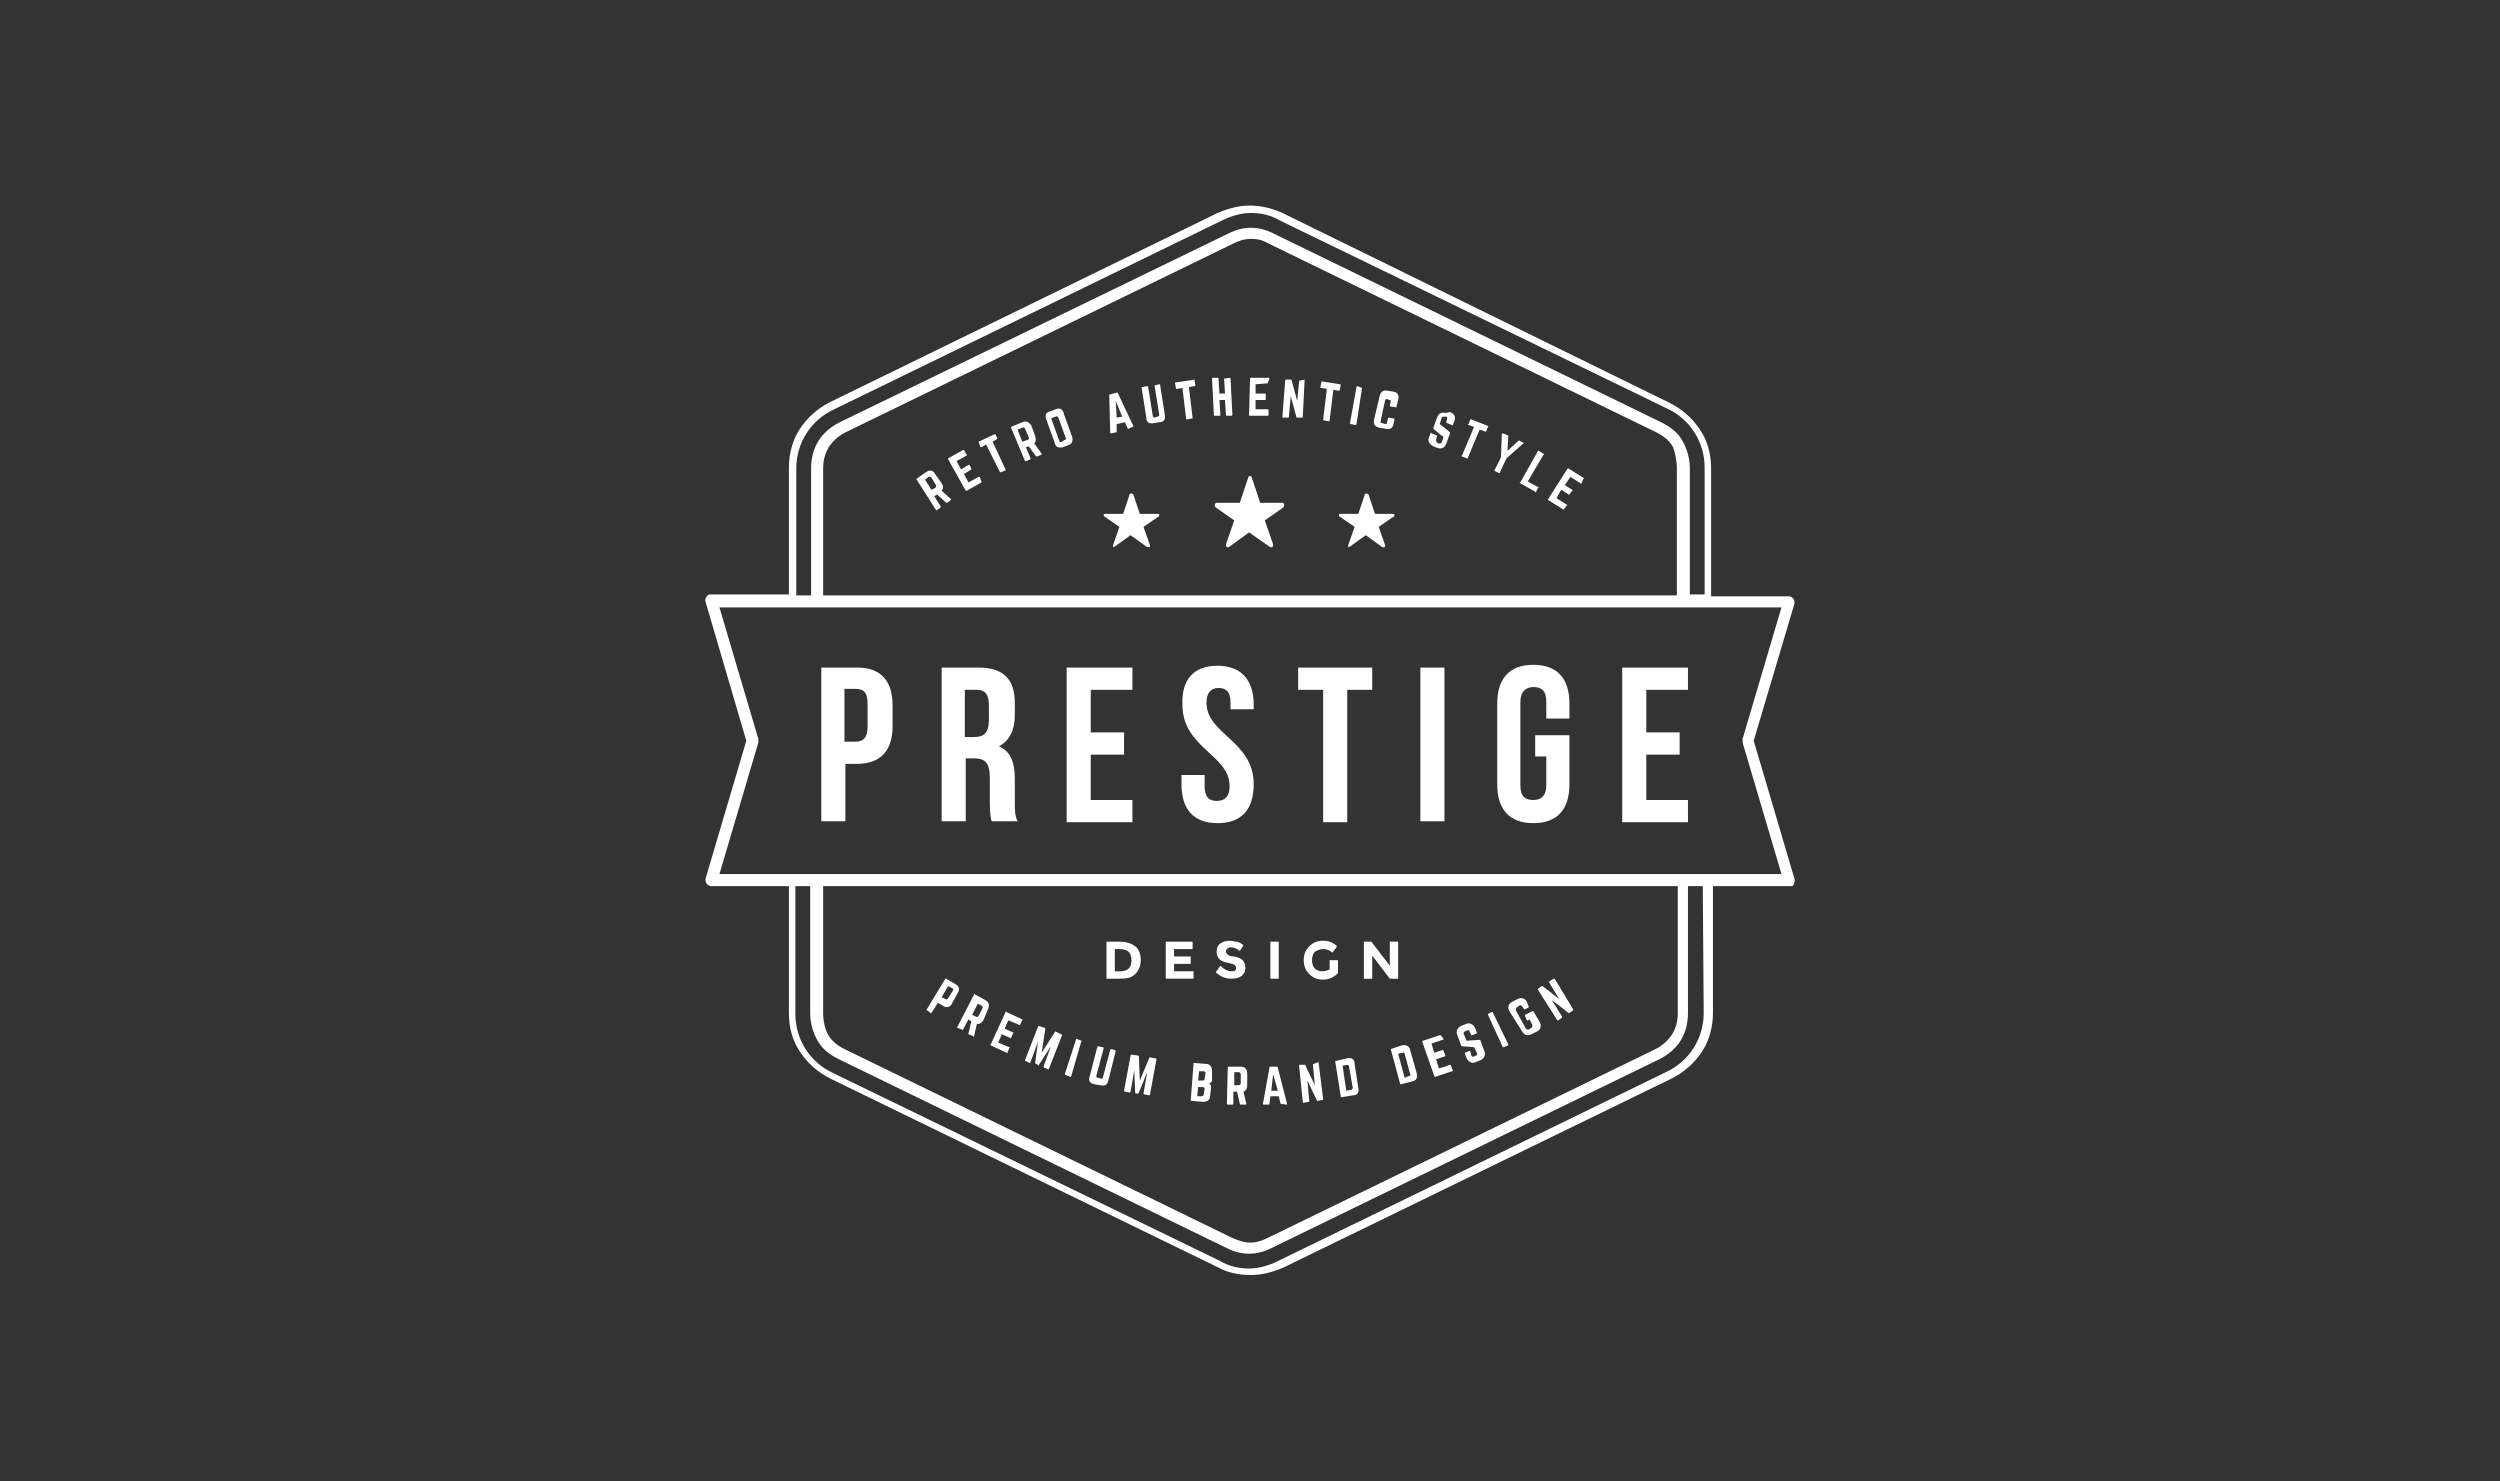 <?xml version="1.0" encoding="utf-8"?>
<!-- Generator: Adobe Illustrator 26.0.1, SVG Export Plug-In . SVG Version: 6.00 Build 0)  -->
<svg version="1.1" id="Layer_1" xmlns="http://www.w3.org/2000/svg" xmlns:xlink="http://www.w3.org/1999/xlink" x="0px" y="0px"
	 width="270px" height="160px" viewBox="0 0 270 160" style="enable-background:new 0 0 270 160;" xml:space="preserve">
<rect x="0" y="0" width="270" height="160" fill="#333333" stroke="none"/>
<style type="text/css">
	.st0{fill:#FFFFFF;}
	.st1{fill-rule:evenodd;clip-rule:evenodd;fill:#FFFFFF;}
</style>
<path class="st0" d="M101.7,52.2c0.2,0.3,0.2,0.5,0,0.8l1,0.9c0,0,0,0.1,0,0.1l-0.4,0.3c0,0-0.1,0-0.1,0l-1-0.9l-0.3,0.2l0.7,1.1
	c0,0.1,0,0.1,0,0.1l-0.4,0.3c0,0-0.1,0-0.1,0l-2.1-3.3c0,0,0-0.1,0-0.1L100,51c0.4-0.3,0.8-0.2,1,0.2L101.7,52.2z M101,52.7
	c0.1-0.1,0.1-0.2,0.1-0.3l-0.5-0.8c-0.1-0.1-0.2-0.1-0.3-0.1l-0.4,0.3l0.7,1.1L101,52.7z"/>
<path class="st0" d="M104.4,49.1c0,0,0,0.1,0,0.1l-1.1,0.6l0.5,0.9l0.8-0.5c0,0,0.1,0,0.1,0l0.2,0.4c0,0,0,0.1,0,0.1l-0.8,0.5
	l0.5,0.9l1.1-0.6c0.1,0,0.1,0,0.1,0L106,52c0,0,0,0.1,0,0.1l-1.6,0.9c0,0-0.1,0-0.1,0l-1.9-3.4c0,0,0-0.1,0-0.1l1.6-0.9
	c0.1,0,0.1,0,0.1,0L104.4,49.1z"/>
<path class="st0" d="M107.4,46.9c0.1,0,0.1,0,0.1,0l0.2,0.4c0,0.1,0,0.1,0,0.1l-0.5,0.3l1.4,3c0,0,0,0.1,0,0.1l-0.5,0.2
	c0,0-0.1,0-0.1,0l-1.5-3l-0.5,0.3c0,0-0.1,0-0.1,0l-0.2-0.5c0,0,0-0.1,0-0.1L107.4,46.9z"/>
<path class="st0" d="M111.8,47.1c0.1,0.3,0.1,0.6-0.1,0.8l0.8,1.1c0,0,0,0.1,0,0.1l-0.5,0.2c0,0-0.1,0-0.1,0l-0.8-1.1l-0.3,0.1
	l0.5,1.2c0,0.1,0,0.1,0,0.1l-0.5,0.2c-0.1,0-0.1,0-0.1,0l-1.5-3.6c0,0,0-0.1,0-0.1l1.2-0.5c0.4-0.2,0.8,0,1,0.4L111.8,47.1z
	 M111,47.5c0.1-0.1,0.2-0.1,0.1-0.3l-0.4-0.9c0-0.1-0.2-0.2-0.3-0.1l-0.5,0.2l0.5,1.3L111,47.5z"/>
<path class="st0" d="M113,45.3c-0.2-0.5,0-0.8,0.5-0.9l0.5-0.2c0.5-0.2,0.8,0,0.9,0.5l0.9,2.5c0.1,0.4,0,0.8-0.5,0.9l-0.5,0.2
	c-0.5,0.1-0.8,0-0.9-0.5L113,45.3z M115,47.5c0.1,0,0.2-0.1,0.1-0.2l-0.8-2.2c-0.1-0.1-0.1-0.2-0.3-0.1l-0.3,0.1
	c-0.1,0-0.2,0.1-0.1,0.3l0.8,2.2c0,0.1,0.1,0.2,0.3,0.1L115,47.5z"/>
<path class="st0" d="M121.9,46.3c0,0-0.1,0-0.1,0l-0.3-0.7l-0.9,0.2l0,0.8c0,0.1,0,0.1-0.1,0.1l-0.5,0.1c-0.1,0-0.1,0-0.1-0.1
	l-0.1-4c0-0.1,0-0.1,0.1-0.1l0.7-0.2c0,0,0.1,0,0.1,0l1.7,3.6c0,0.1,0,0.1-0.1,0.1L121.9,46.3z M120.5,43.3l0.1,1.8l0.6-0.1
	L120.5,43.3z"/>
<path class="st0" d="M125.2,41.5c0.1,0,0.1,0,0.1,0.1l0.5,3.2c0.1,0.5-0.1,0.8-0.6,0.8l-0.6,0.1c-0.5,0.1-0.8-0.1-0.8-0.6l-0.5-3.2
	c0-0.1,0-0.1,0.1-0.1l0.5-0.1c0.1,0,0.1,0,0.1,0.1l0.5,3.1c0,0.1,0.1,0.2,0.2,0.2L125,45c0.1,0,0.2-0.1,0.2-0.2l-0.5-3.1
	c0-0.1,0-0.1,0.1-0.1L125.2,41.5z"/>
<path class="st0" d="M129,41C129.1,41,129.1,41,129,41l0.1,0.6c0,0.1,0,0.1-0.1,0.1l-0.6,0.1l0.4,3.3c0,0.1,0,0.1-0.1,0.1l-0.5,0.1
	c0,0-0.1,0-0.1-0.1l-0.4-3.3l-0.6,0.1c-0.1,0-0.1,0-0.1-0.1l-0.1-0.5c0-0.1,0-0.1,0.1-0.1L129,41z"/>
<path class="st0" d="M132.2,40.9C132.2,40.8,132.3,40.8,132.2,40.9l0.6-0.1c0.1,0,0.1,0,0.1,0.1l0.2,3.9c0,0,0,0.1-0.1,0.1l-0.5,0
	c-0.1,0-0.1,0-0.1-0.1l-0.1-1.6l-0.6,0l0.1,1.6c0,0.1,0,0.1-0.1,0.1l-0.5,0c-0.1,0-0.1,0-0.1-0.1l-0.2-3.9c0-0.1,0-0.1,0.1-0.1
	l0.5,0c0.1,0,0.1,0,0.1,0.1l0.1,1.6l0.6,0L132.2,40.9z"/>
<path class="st0" d="M136.9,41.4C136.9,41.4,136.9,41.5,136.9,41.4l-1.3,0.1l0,1l1,0c0.1,0,0.1,0,0.1,0.1l0,0.5c0,0.1,0,0.1-0.1,0.1
	l-1,0l0,1l1.3,0c0.1,0,0.1,0,0.1,0.1l0,0.5c0,0,0,0.1-0.1,0.1l-1.9,0c-0.1,0-0.1,0-0.1-0.1l0.1-3.9c0,0,0-0.1,0.1-0.1l1.9,0
	c0.1,0,0.1,0,0.1,0.1L136.9,41.4z"/>
<path class="st0" d="M140.9,41C140.9,41,141,41,140.9,41l-0.2,4c0,0.1,0,0.1-0.1,0.1l-0.5,0c0,0-0.1,0-0.1-0.1l-0.6-2.2h0l-0.2,2.2
	c0,0.1,0,0.1-0.1,0.1l-0.5,0c-0.1,0-0.1,0-0.1-0.1l0.3-3.9c0-0.1,0-0.1,0.1-0.1l0.5,0c0,0,0.1,0,0.1,0.1l0.6,2.2h0l0.2-2.1
	c0,0,0-0.1,0.1-0.1L140.9,41z"/>
<path class="st0" d="M144.7,41.5c0.1,0,0.1,0,0.1,0.1l-0.1,0.5c0,0,0,0.1-0.1,0.1l-0.6-0.1l-0.4,3.3c0,0.1,0,0.1-0.1,0.1l-0.5-0.1
	c-0.1,0-0.1,0-0.1-0.1l0.4-3.3l-0.6-0.1c-0.1,0-0.1,0-0.1-0.1l0.1-0.5c0-0.1,0-0.1,0.1-0.1L144.7,41.5z"/>
<path class="st0" d="M147.1,41.9C147.2,41.9,147.2,41.9,147.1,41.9l-0.6,3.9c0,0,0,0.1-0.1,0.1l-0.5-0.1c-0.1,0-0.1,0-0.1-0.1
	l0.7-3.9c0,0,0-0.1,0.1-0.1L147.1,41.9z"/>
<path class="st0" d="M150.8,44C150.8,44,150.7,44.1,150.8,44l-0.6-0.1c-0.1,0-0.1,0-0.1-0.1l0.1-0.4c0-0.1,0-0.2-0.1-0.2l-0.3-0.1
	c-0.1,0-0.2,0-0.2,0.1l-0.5,2.3c0,0.1,0,0.2,0.2,0.2l0.3,0.1c0.1,0,0.2,0,0.2-0.2l0.1-0.4c0,0,0-0.1,0.1-0.1l0.5,0.1
	c0.1,0,0.1,0.1,0.1,0.1l-0.1,0.5c-0.1,0.5-0.4,0.6-0.9,0.5l-0.6-0.1c-0.5-0.1-0.7-0.4-0.6-0.9l0.6-2.5c0.1-0.5,0.4-0.7,0.9-0.6
	l0.6,0.1c0.5,0.1,0.6,0.4,0.5,0.9L150.8,44z"/>
<path class="st0" d="M156.6,44.5c0.5,0.2,0.6,0.5,0.5,0.9l-0.2,0.5c0,0-0.1,0.1-0.1,0l-0.5-0.2c-0.1,0-0.1-0.1-0.1-0.1l0.1-0.4
	c0-0.1,0-0.2-0.1-0.2L156,45c-0.1,0-0.2,0-0.3,0.1l-0.2,0.7l1,0.8c0.1,0.1,0.1,0.1,0.1,0.2l-0.4,1.1c-0.2,0.5-0.5,0.6-0.9,0.5
	l-0.5-0.2c-0.4-0.2-0.6-0.5-0.5-0.9l0.2-0.5c0-0.1,0.1-0.1,0.1,0l0.5,0.2c0.1,0,0.1,0,0.1,0.1l-0.1,0.4c0,0.1,0,0.2,0.1,0.3l0.2,0.1
	c0.1,0,0.2,0,0.3-0.1l0.2-0.6l-1-0.8c-0.1-0.1-0.1-0.1-0.1-0.2l0.4-1.1c0.2-0.5,0.5-0.6,0.9-0.5L156.6,44.5z"/>
<path class="st0" d="M160.7,46c0,0,0.1,0.1,0,0.1l-0.2,0.5c0,0-0.1,0.1-0.1,0l-0.6-0.2l-1.3,3.1c0,0-0.1,0.1-0.1,0l-0.5-0.2
	c-0.1,0-0.1-0.1,0-0.1l1.3-3.1l-0.6-0.2c-0.1,0-0.1-0.1,0-0.1l0.2-0.5c0,0,0.1-0.1,0.1,0L160.7,46z"/>
<path class="st0" d="M164.5,47.8c0.1,0,0.1,0.1,0,0.1l-1.8,1.6L162,51c0,0.1-0.1,0.1-0.1,0.1l-0.4-0.2c-0.1,0-0.1-0.1-0.1-0.1
	l0.7-1.4l0.1-2.5c0-0.1,0.1-0.1,0.1-0.1l0.5,0.2c0.1,0,0.1,0.1,0.1,0.1l-0.1,1.6l1.2-1.1c0,0,0.1-0.1,0.1,0L164.5,47.8z"/>
<path class="st0" d="M165,52l1.1,0.6c0.1,0,0.1,0.1,0,0.1l-0.2,0.4c0,0.1-0.1,0.1-0.1,0l-1.6-0.9c-0.1,0-0.1-0.1,0-0.1l1.9-3.4
	c0,0,0.1-0.1,0.1,0l0.5,0.3c0.1,0,0.1,0.1,0,0.1L165,52z"/>
<path class="st0" d="M170.8,52.2c0,0-0.1,0.1-0.1,0l-1.1-0.7l-0.6,0.9l0.8,0.5c0,0,0.1,0.1,0,0.1l-0.3,0.4c0,0-0.1,0.1-0.1,0
	l-0.8-0.5l-0.5,0.9l1.1,0.7c0.1,0,0.1,0.1,0,0.1l-0.3,0.4c0,0-0.1,0.1-0.1,0l-1.6-1c0,0,0-0.1,0-0.1l2.1-3.3c0,0,0.1,0,0.1,0l1.6,1
	c0.1,0,0.1,0.1,0,0.1L170.8,52.2z"/>
<path class="st0" d="M102.1,105.7c0,0,0.1-0.1,0.1,0l1,0.6c0.4,0.2,0.5,0.6,0.2,1l-0.6,1.1c-0.2,0.4-0.6,0.5-1,0.2l-0.5-0.3
	l-0.7,1.1c0,0-0.1,0.1-0.1,0l-0.4-0.3c0,0-0.1-0.1,0-0.1L102.1,105.7z M102.1,107.9c0.1,0.1,0.2,0,0.3-0.1l0.5-0.8
	c0.1-0.1,0.1-0.2-0.1-0.3l-0.4-0.2l-0.7,1.2L102.1,107.9z"/>
<path class="st0" d="M106.2,110.2c-0.2,0.3-0.4,0.4-0.7,0.4l-0.3,1.3c0,0.1-0.1,0.1-0.1,0l-0.5-0.2c0,0-0.1-0.1,0-0.1l0.3-1.3
	l-0.3-0.2l-0.6,1.1c0,0-0.1,0.1-0.1,0l-0.5-0.2c0,0-0.1-0.1,0-0.1l1.8-3.5c0-0.1,0.1-0.1,0.1,0l1.1,0.6c0.4,0.2,0.5,0.6,0.3,1
	L106.2,110.2z M105.4,109.8c0.1,0.1,0.2,0,0.3-0.1l0.4-0.8c0.1-0.1,0-0.2-0.1-0.3l-0.4-0.2l-0.6,1.2L105.4,109.8z"/>
<path class="st0" d="M110.2,110.6c0,0.1-0.1,0.1-0.1,0.1l-1.2-0.5l-0.4,0.9l0.9,0.4c0.1,0,0.1,0.1,0,0.1l-0.2,0.5c0,0-0.1,0.1-0.1,0
	l-0.9-0.4l-0.4,0.9l1.2,0.5c0.1,0,0.1,0.1,0,0.1l-0.2,0.5c0,0,0,0.1-0.1,0l-1.7-0.8c0,0-0.1-0.1,0-0.1l1.6-3.5c0-0.1,0.1-0.1,0.1,0
	l1.7,0.8c0.1,0,0.1,0.1,0,0.1L110.2,110.6z"/>
<path class="st0" d="M114.6,111.7c0.1,0,0.1,0.1,0.1,0.1l-1.4,3.6c0,0.1-0.1,0.1-0.1,0.1l-0.4-0.2c-0.1,0-0.1-0.1-0.1-0.1l0.8-2.2
	l0,0l-1.3,2c0,0.1-0.1,0.1-0.1,0l-0.2-0.1c-0.1,0-0.1-0.1-0.1-0.1l0.3-2.3l0,0l-0.8,2.2c0,0.1-0.1,0.1-0.1,0.1l-0.4-0.2
	c-0.1,0-0.1-0.1-0.1-0.1l1.4-3.6c0-0.1,0.1-0.1,0.1-0.1l0.6,0.2c0.1,0,0.1,0.1,0.1,0.1l-0.4,2.6l1.4-2.2c0-0.1,0.1-0.1,0.1-0.1
	L114.6,111.7z"/>
<path class="st0" d="M116.8,112.4C116.9,112.4,116.9,112.5,116.8,112.4l-1.1,3.8c0,0.1-0.1,0.1-0.1,0.1l-0.5-0.2
	c-0.1,0-0.1-0.1-0.1-0.1l1.2-3.7c0-0.1,0.1-0.1,0.1-0.1L116.8,112.4z"/>
<path class="st0" d="M120.4,113.4c0,0,0.1,0.1,0.1,0.1l-0.8,3.2c-0.1,0.5-0.4,0.6-0.9,0.5l-0.6-0.1c-0.5-0.1-0.7-0.4-0.5-0.9
	l0.8-3.1c0-0.1,0.1-0.1,0.1-0.1l0.5,0.1c0.1,0,0.1,0.1,0.1,0.1l-0.8,3c0,0.1,0,0.2,0.2,0.2l0.3,0.1c0.1,0,0.2,0,0.2-0.1l0.8-3
	c0-0.1,0.1-0.1,0.1-0.1L120.4,113.4z"/>
<path class="st0" d="M124.8,114.3c0.1,0,0.1,0.1,0.1,0.1l-0.7,3.8c0,0.1-0.1,0.1-0.1,0.1l-0.5-0.1c-0.1,0-0.1-0.1-0.1-0.1l0.4-2.3h0
	l-0.9,2.2c0,0.1-0.1,0.1-0.1,0.1l-0.2,0c-0.1,0-0.1-0.1-0.1-0.1l-0.1-2.4l0,0l-0.4,2.3c0,0.1-0.1,0.1-0.1,0.1l-0.5-0.1
	c-0.1,0-0.1-0.1-0.1-0.1l0.7-3.8c0-0.1,0.1-0.1,0.1-0.1l0.7,0.1c0.1,0,0.1,0.1,0.1,0.1l0.1,2.6l1-2.4c0-0.1,0.1-0.1,0.1-0.1
	L124.8,114.3z"/>
<path class="st0" d="M130.9,116.7c0,0.2-0.2,0.3-0.4,0.3v0c0.2,0,0.3,0.2,0.3,0.4l-0.1,0.9c0,0.5-0.3,0.7-0.8,0.7l-1.2-0.1
	c-0.1,0-0.1,0-0.1-0.1l0.3-3.9c0-0.1,0-0.1,0.1-0.1l1.2,0.1c0.5,0,0.7,0.3,0.7,0.8L130.9,116.7z M130.1,117.6c0-0.1-0.1-0.2-0.2-0.2
	l-0.5,0l-0.1,1l0.5,0c0.1,0,0.2-0.1,0.2-0.2L130.1,117.6z M130.2,115.9c0-0.1-0.1-0.2-0.2-0.2l-0.5,0l-0.1,1l0.5,0
	c0.1,0,0.2-0.1,0.2-0.2L130.2,115.9z"/>
<path class="st0" d="M134.7,117.2c0,0.3-0.1,0.6-0.4,0.7l0.3,1.3c0,0.1,0,0.1-0.1,0.1l-0.5,0c0,0-0.1,0-0.1-0.1l-0.3-1.3l-0.4,0
	l0,1.3c0,0.1,0,0.1-0.1,0.1l-0.5,0c0,0-0.1,0-0.1-0.1l0.1-3.9c0,0,0-0.1,0.1-0.1l1.3,0c0.5,0,0.7,0.3,0.7,0.8L134.7,117.2z
	 M133.8,117.2c0.1,0,0.2-0.1,0.2-0.2l0-1c0-0.1-0.1-0.2-0.2-0.2l-0.5,0l0,1.4L133.8,117.2z"/>
<path class="st0" d="M138.3,119.2C138.3,119.2,138.2,119.1,138.3,119.2l-0.2-0.8l-0.9,0l-0.1,0.8c0,0.1,0,0.1-0.1,0.1l-0.5,0
	c-0.1,0-0.1,0-0.1-0.1l0.7-3.9c0-0.1,0-0.1,0.1-0.1l0.7,0c0,0,0.1,0,0.1,0.1l1,3.9c0,0.1,0,0.1-0.1,0.1L138.3,119.2z M137.5,116
	l-0.2,1.8l0.7,0L137.5,116z"/>
<path class="st0" d="M142.4,114.7C142.4,114.7,142.5,114.7,142.4,114.7l0.5,4c0,0.1,0,0.1-0.1,0.1l-0.5,0.1c0,0-0.1,0-0.1-0.1
	l-1-2.1h0l0.2,2.2c0,0.1,0,0.1-0.1,0.1l-0.5,0.1c-0.1,0-0.1,0-0.1-0.1l-0.4-3.9c0-0.1,0-0.1,0.1-0.1l0.5,0c0.1,0,0.1,0,0.1,0.1
	l1,2.1h0l-0.2-2.2c0-0.1,0-0.1,0.1-0.1L142.4,114.7z"/>
<path class="st0" d="M144.2,114.6C144.1,114.5,144.2,114.5,144.2,114.6l1.3-0.3c0.5-0.1,0.8,0.1,0.8,0.6l0.4,2.6
	c0.1,0.5-0.1,0.8-0.6,0.8l-1.2,0.2c-0.1,0-0.1,0-0.1-0.1L144.2,114.6z M145.9,117.7c0.1,0,0.2-0.1,0.2-0.2l-0.4-2.3
	c0-0.1-0.1-0.2-0.2-0.2l-0.5,0.1l0.4,2.7L145.9,117.7z"/>
<path class="st0" d="M150.2,113.3C150.2,113.3,150.2,113.2,150.2,113.3l1.2-0.4c0.5-0.1,0.8,0.1,0.9,0.5l0.7,2.5
	c0.1,0.5,0,0.8-0.5,0.9l-1.2,0.3c-0.1,0-0.1,0-0.1-0.1L150.2,113.3z M152.2,116.2c0.1,0,0.2-0.1,0.1-0.2l-0.6-2.2
	c0-0.1-0.1-0.2-0.2-0.1l-0.5,0.1l0.7,2.6L152.2,116.2z"/>
<path class="st0" d="M155.9,112.2c0,0,0,0.1-0.1,0.1l-1.2,0.4l0.3,1l0.9-0.3c0.1,0,0.1,0,0.1,0.1l0.2,0.5c0,0.1,0,0.1-0.1,0.1
	l-0.9,0.3l0.3,1l1.2-0.4c0.1,0,0.1,0,0.1,0.1l0.2,0.5c0,0.1,0,0.1-0.1,0.1l-1.8,0.6c0,0-0.1,0-0.1-0.1l-1.3-3.7c0-0.1,0-0.1,0.1-0.1
	l1.8-0.6c0.1,0,0.1,0,0.1,0L155.9,112.2z"/>
<path class="st0" d="M158.3,110.6c0.4-0.2,0.8,0,1,0.4l0.2,0.5c0,0.1,0,0.1,0,0.1l-0.5,0.2c-0.1,0-0.1,0-0.1,0l-0.2-0.4
	c0-0.1-0.1-0.2-0.3-0.1l-0.2,0.1c-0.1,0.1-0.2,0.1-0.1,0.3l0.3,0.7l1.3-0.1c0.1,0,0.2,0,0.2,0.1l0.4,1.1c0.2,0.4,0,0.8-0.4,1
	l-0.5,0.2c-0.4,0.2-0.8,0-1-0.4l-0.2-0.5c0-0.1,0-0.1,0-0.1l0.5-0.2c0.1,0,0.1,0,0.1,0.1l0.1,0.4c0.1,0.1,0.2,0.2,0.3,0.1l0.2-0.1
	c0.1,0,0.2-0.1,0.1-0.3l-0.3-0.6L158,113c-0.1,0-0.2,0-0.2-0.1l-0.4-1.1c-0.2-0.4,0-0.8,0.4-1L158.3,110.6z"/>
<path class="st0" d="M161.1,109.3c0,0,0.1,0,0.1,0l1.7,3.5c0,0.1,0,0.1,0,0.1l-0.5,0.2c-0.1,0-0.1,0-0.1,0l-1.6-3.5c0,0,0-0.1,0-0.1
	L161.1,109.3z"/>
<path class="st0" d="M163,109.2c-0.2-0.4-0.1-0.8,0.3-1l0.6-0.3c0.4-0.2,0.8-0.1,1,0.3l0.2,0.5c0,0.1,0,0.1,0,0.1l-0.4,0.2
	c-0.1,0-0.1,0-0.1,0l-0.2-0.3c-0.1-0.1-0.2-0.2-0.3-0.1l-0.3,0.2c-0.1,0.1-0.1,0.2-0.1,0.3l1.1,2c0.1,0.1,0.2,0.1,0.3,0.1l0.3-0.2
	c0.1-0.1,0.1-0.2,0.1-0.3l-0.3-0.6l-0.2,0.1c-0.1,0-0.1,0-0.1,0l-0.2-0.5c0,0,0-0.1,0-0.1l0.8-0.4c0,0,0.1,0,0.1,0l0.7,1.2
	c0.2,0.4,0.1,0.8-0.3,1l-0.6,0.3c-0.4,0.2-0.8,0.1-1-0.3L163,109.2z"/>
<path class="st0" d="M167.8,105.7c0,0,0.1,0,0.1,0l2,3.3c0,0,0,0.1,0,0.1l-0.4,0.3c0,0-0.1,0-0.1,0l-1.8-1.4l0,0l1.1,1.8
	c0,0,0,0.1,0,0.1l-0.4,0.3c0,0-0.1,0-0.1,0l-2.1-3.3c0-0.1,0-0.1,0-0.1l0.4-0.3c0,0,0.1,0,0.1,0l1.8,1.4l0,0l-1.1-1.8
	c0-0.1,0-0.1,0-0.1L167.8,105.7z"/>
<path class="st0" d="M193.8,94.9L189.4,80l4.4-14.8c0-0.1,0-0.1,0-0.2c0-0.3-0.3-0.6-0.6-0.6h-8.4V50.6c0-1.6-0.4-3-1.2-4.2
	c-0.8-1.2-1.9-2.2-3.3-2.9L138.5,23c-1.1-0.5-2.3-0.8-3.5-0.8s-2.3,0.3-3.5,0.8L89.7,43.4c-1.4,0.7-2.5,1.7-3.3,2.9
	c-0.8,1.2-1.2,2.7-1.2,4.2v13.7h-8.4c-0.1,0-0.1,0-0.2,0c-0.3,0.1-0.5,0.5-0.4,0.8L80.6,80l-4.4,14.9c0,0.1,0,0.1,0,0.2
	c0,0.3,0.3,0.6,0.6,0.6h8.4v13.7c0,1.6,0.4,3,1.2,4.2c0.8,1.2,1.9,2.2,3.3,2.9l41.9,20.4c1.1,0.6,2.3,0.8,3.5,0.8s2.3-0.3,3.5-0.8
	l41.9-20.4c1.4-0.7,2.5-1.7,3.3-2.9c0.8-1.2,1.2-2.7,1.2-4.2V95.7h8.4c0.1,0,0.1,0,0.2,0C193.7,95.6,193.9,95.2,193.8,94.9z
	 M86,50.6c0-1.4,0.4-2.7,1.1-3.8s1.7-2,3-2.6l41.9-20.4c1-0.5,2.1-0.8,3.1-0.8s2.1,0.2,3.1,0.8L180,44.1c1.3,0.6,2.3,1.5,3,2.6
	s1.1,2.4,1.1,3.8v13.7h-1.6V50.6c0-1.1-0.3-2.1-0.8-3c-0.5-0.9-1.3-1.5-2.3-2l-41.9-20.4c-0.8-0.4-1.6-0.6-2.4-0.6
	c-0.8,0-1.6,0.2-2.4,0.6L90.7,45.6c-1,0.5-1.8,1.2-2.3,2c-0.5,0.8-0.8,1.8-0.8,3v13.7H86L86,50.6L86,50.6z M181.1,50.6v13.7H88.9
	V50.6c0-0.9,0.2-1.6,0.6-2.3c0.4-0.6,1-1.2,1.8-1.6l41.9-20.4c0.6-0.3,1.2-0.5,1.9-0.5s1.2,0.1,1.9,0.5l41.9,20.4
	c0.8,0.4,1.4,0.9,1.8,1.6C180.9,48.9,181.1,49.7,181.1,50.6z M184,109.4c0,1.4-0.4,2.7-1.1,3.8s-1.7,2-3,2.6l-41.9,20.4
	c-1,0.5-2.1,0.8-3.1,0.8s-2.1-0.2-3.1-0.8L90,115.9c-1.3-0.6-2.3-1.5-3-2.6c-0.7-1.1-1.1-2.4-1.1-3.8V95.7h1.6v13.7
	c0,1.1,0.3,2.1,0.8,3c0.5,0.9,1.3,1.5,2.3,2l41.9,20.4c0.8,0.4,1.6,0.6,2.4,0.6c0.8,0,1.6-0.2,2.4-0.6l41.9-20.4
	c1-0.5,1.8-1.2,2.3-2c0.5-0.8,0.8-1.8,0.8-3V95.7h1.6L184,109.4L184,109.4z M88.9,109.4V95.7h92.3v13.7c0,0.9-0.2,1.6-0.6,2.3
	c-0.4,0.6-1,1.2-1.8,1.6l-41.9,20.4c-0.6,0.3-1.2,0.5-1.9,0.5c-0.6,0-1.2-0.2-1.9-0.5l-41.9-20.4c-0.8-0.4-1.4-0.9-1.8-1.6
	C89.1,111.1,88.9,110.3,88.9,109.4z M77.7,94.4l4.2-14.2c0-0.1,0-0.3,0-0.4l-4.2-14.2h114.7l-4.2,14.2c0,0.1,0,0.3,0,0.4l4.2,14.2
	L77.7,94.4L77.7,94.4z"/>
<path class="st1" d="M132.6,59.1c-0.1,0-0.1,0-0.1,0c-0.1-0.1-0.1-0.2-0.1-0.3l0.9-2.6l-2-1.4c-0.1-0.1-0.1-0.2-0.1-0.3
	c0-0.1,0.1-0.2,0.2-0.2h2.5l0.9-2.7c0-0.1,0.1-0.2,0.2-0.2c0.1,0,0.2,0.1,0.2,0.2l0.9,2.7h2.4c0.1,0,0.2,0.1,0.2,0.2
	c0,0.1,0,0.2-0.1,0.3l-2,1.4l0.9,2.6c0,0.1,0,0.2-0.1,0.3c0,0-0.1,0-0.1,0s-0.1,0-0.1,0l-2.3-1.6l-2.2,1.6
	C132.7,59.1,132.7,59.1,132.6,59.1z M145.8,59.1c0,0-0.1,0-0.1,0c-0.1,0-0.1-0.1-0.1-0.2l0.7-2l-1.6-1.1c-0.1,0-0.1-0.1-0.1-0.2
	c0-0.1,0.1-0.1,0.2-0.1h1.9l0.7-2.1c0-0.1,0.1-0.1,0.2-0.1c0.1,0,0.1,0.1,0.2,0.1l0.7,2.1h1.9c0.1,0,0.1,0,0.2,0.1
	c0,0.1,0,0.2-0.1,0.2l-1.6,1.1l0.7,2c0,0.1,0,0.2-0.1,0.2c0,0-0.1,0-0.1,0c0,0-0.1,0-0.1,0l-1.8-1.3l-1.8,1.3
	C145.9,59.1,145.9,59.1,145.8,59.1z M120.4,59.1c0,0-0.1,0-0.1,0c-0.1,0-0.1-0.1-0.1-0.2l0.7-2l-1.6-1.1c-0.1,0-0.1-0.1-0.1-0.2
	c0-0.1,0.1-0.1,0.2-0.1h1.9l0.7-2.1c0-0.1,0.1-0.1,0.2-0.1s0.2,0.1,0.2,0.1l0.7,2.1h1.9c0.1,0,0.2,0,0.2,0.1s0,0.2-0.1,0.2l-1.6,1.1
	l0.7,2c0,0.1,0,0.2-0.1,0.2c0,0-0.1,0-0.1,0c0,0-0.1,0-0.1,0l-1.8-1.3l-1.8,1.3C120.5,59.1,120.5,59.1,120.4,59.1z"/>
<path class="st0" d="M96.4,76.2v2.2c0,2.7-1.3,4.1-3.9,4.1h-1.2v6.2h-2.6V72.1h3.9C95.1,72.1,96.4,73.5,96.4,76.2z M91.2,74.5v5.6
	h1.2c0.8,0,1.3-0.4,1.3-1.6V76c0-1.2-0.4-1.6-1.3-1.6H91.2z"/>
<path class="st0" d="M107.1,88.7c-0.1-0.4-0.2-0.7-0.2-2.1v-2.6c0-1.6-0.5-2.1-1.7-2.1h-0.9v6.8h-2.6V72.1h4c2.7,0,3.9,1.3,3.9,3.8
	v1.3c0,1.7-0.6,2.8-1.7,3.4c1.3,0.6,1.7,1.8,1.7,3.5v2.6c0,0.8,0,1.4,0.3,2H107.1z M104.2,74.5v5.1h1c1,0,1.6-0.4,1.6-1.8v-1.6
	c0-1.2-0.4-1.7-1.3-1.7H104.2z"/>
<path class="st0" d="M117.8,79.1h3.6v2.4h-3.6v4.9h4.5v2.4h-7.1V72.1h7.1v2.4h-4.5V79.1z"/>
<path class="st0" d="M131.5,71.9c2.5,0,3.9,1.5,3.9,4.2v0.5h-2.5v-0.7c0-1.2-0.5-1.6-1.3-1.6c-0.8,0-1.3,0.5-1.3,1.6
	c0,3.4,5.1,4.1,5.1,8.8c0,2.7-1.3,4.2-3.9,4.2c-2.6,0-3.9-1.5-3.9-4.2v-1h2.5v1.2c0,1.2,0.5,1.6,1.3,1.6s1.4-0.4,1.4-1.6
	c0-3.4-5.1-4.1-5.1-8.8C127.6,73.4,128.9,71.9,131.5,71.9z"/>
<path class="st0" d="M140.1,72.1h8.1v2.4h-2.7v14.3h-2.6V74.5h-2.7V72.1L140.1,72.1z"/>
<path class="st0" d="M153.4,72.1h2.6v16.6h-2.6V72.1z"/>
<path class="st0" d="M165.8,79.4h3.7v5.3c0,2.7-1.3,4.2-3.9,4.2c-2.6,0-3.9-1.5-3.9-4.2v-8.7c0-2.7,1.3-4.2,3.9-4.2
	c2.6,0,3.9,1.5,3.9,4.2v1.6H167v-1.8c0-1.2-0.5-1.6-1.4-1.6c-0.8,0-1.4,0.5-1.4,1.6v9c0,1.2,0.5,1.6,1.4,1.6c0.8,0,1.4-0.4,1.4-1.6
	v-3.1h-1.2V79.4z"/>
<path class="st0" d="M177.8,79.1h3.6v2.4h-3.6v4.9h4.5v2.4h-7.1V72.1h7.1v2.4h-4.5V79.1z"/>
<path class="st0" d="M122.6,102.2c0.4,0.3,0.6,0.8,0.6,1.5c0,0.6-0.2,1.1-0.6,1.5c-0.4,0.4-0.9,0.5-1.7,0.5h-1.4v-4h1.4
	C121.7,101.7,122.2,101.9,122.6,102.2z M121.9,104.6c0.2-0.2,0.3-0.5,0.3-0.9c0-0.4-0.1-0.7-0.3-0.9c-0.2-0.2-0.6-0.3-1-0.3h-0.5
	v2.4h0.6C121.4,104.9,121.7,104.8,121.9,104.6z"/>
<path class="st0" d="M128.8,101.7v0.8h-2v0.8h1.8v0.8h-1.8v0.8h2.1v0.8h-3v-4L128.8,101.7L128.8,101.7z"/>
<path class="st0" d="M132.5,102.5c-0.1,0.1-0.1,0.2-0.1,0.3c0,0.1,0.1,0.2,0.2,0.3c0.1,0.1,0.3,0.2,0.7,0.2c0.4,0.1,0.7,0.2,0.9,0.4
	c0.2,0.2,0.3,0.5,0.3,0.8c0,0.4-0.1,0.6-0.4,0.9c-0.3,0.2-0.6,0.3-1.1,0.3c-0.6,0-1.2-0.2-1.7-0.7l0.5-0.7c0.4,0.4,0.8,0.6,1.2,0.6
	c0.2,0,0.3,0,0.4-0.1s0.1-0.2,0.1-0.3c0-0.1-0.1-0.2-0.2-0.3c-0.1-0.1-0.3-0.1-0.6-0.2c-0.5-0.1-0.8-0.2-1-0.4
	c-0.2-0.2-0.3-0.5-0.3-0.8c0-0.4,0.1-0.7,0.4-0.9s0.6-0.3,1-0.3c0.3,0,0.5,0.1,0.8,0.1c0.3,0.1,0.5,0.2,0.7,0.4l-0.4,0.6
	c-0.4-0.3-0.7-0.4-1.1-0.4C132.7,102.4,132.6,102.4,132.5,102.5z"/>
<path class="st0" d="M137.2,101.7h0.9v4h-0.9V101.7z"/>
<path class="st0" d="M143.6,103.7h0.9v1.4c-0.4,0.4-0.9,0.7-1.6,0.7c-0.6,0-1.1-0.2-1.5-0.6s-0.6-0.9-0.6-1.5c0-0.6,0.2-1.1,0.6-1.5
	c0.4-0.4,0.9-0.6,1.5-0.6c0.6,0,1.1,0.2,1.5,0.6l-0.5,0.7c-0.2-0.2-0.4-0.3-0.5-0.3c-0.2-0.1-0.3-0.1-0.5-0.1
	c-0.3,0-0.6,0.1-0.9,0.3c-0.2,0.2-0.3,0.5-0.3,0.9s0.1,0.7,0.3,0.9c0.2,0.2,0.5,0.3,0.8,0.3c0.3,0,0.6-0.1,0.8-0.2V103.7z"/>
<path class="st0" d="M150.1,101.7h0.9v4h-0.9l-1.9-2.5v2.5h-0.9v-4h0.8l2,2.6V101.7z"/>
</svg>

